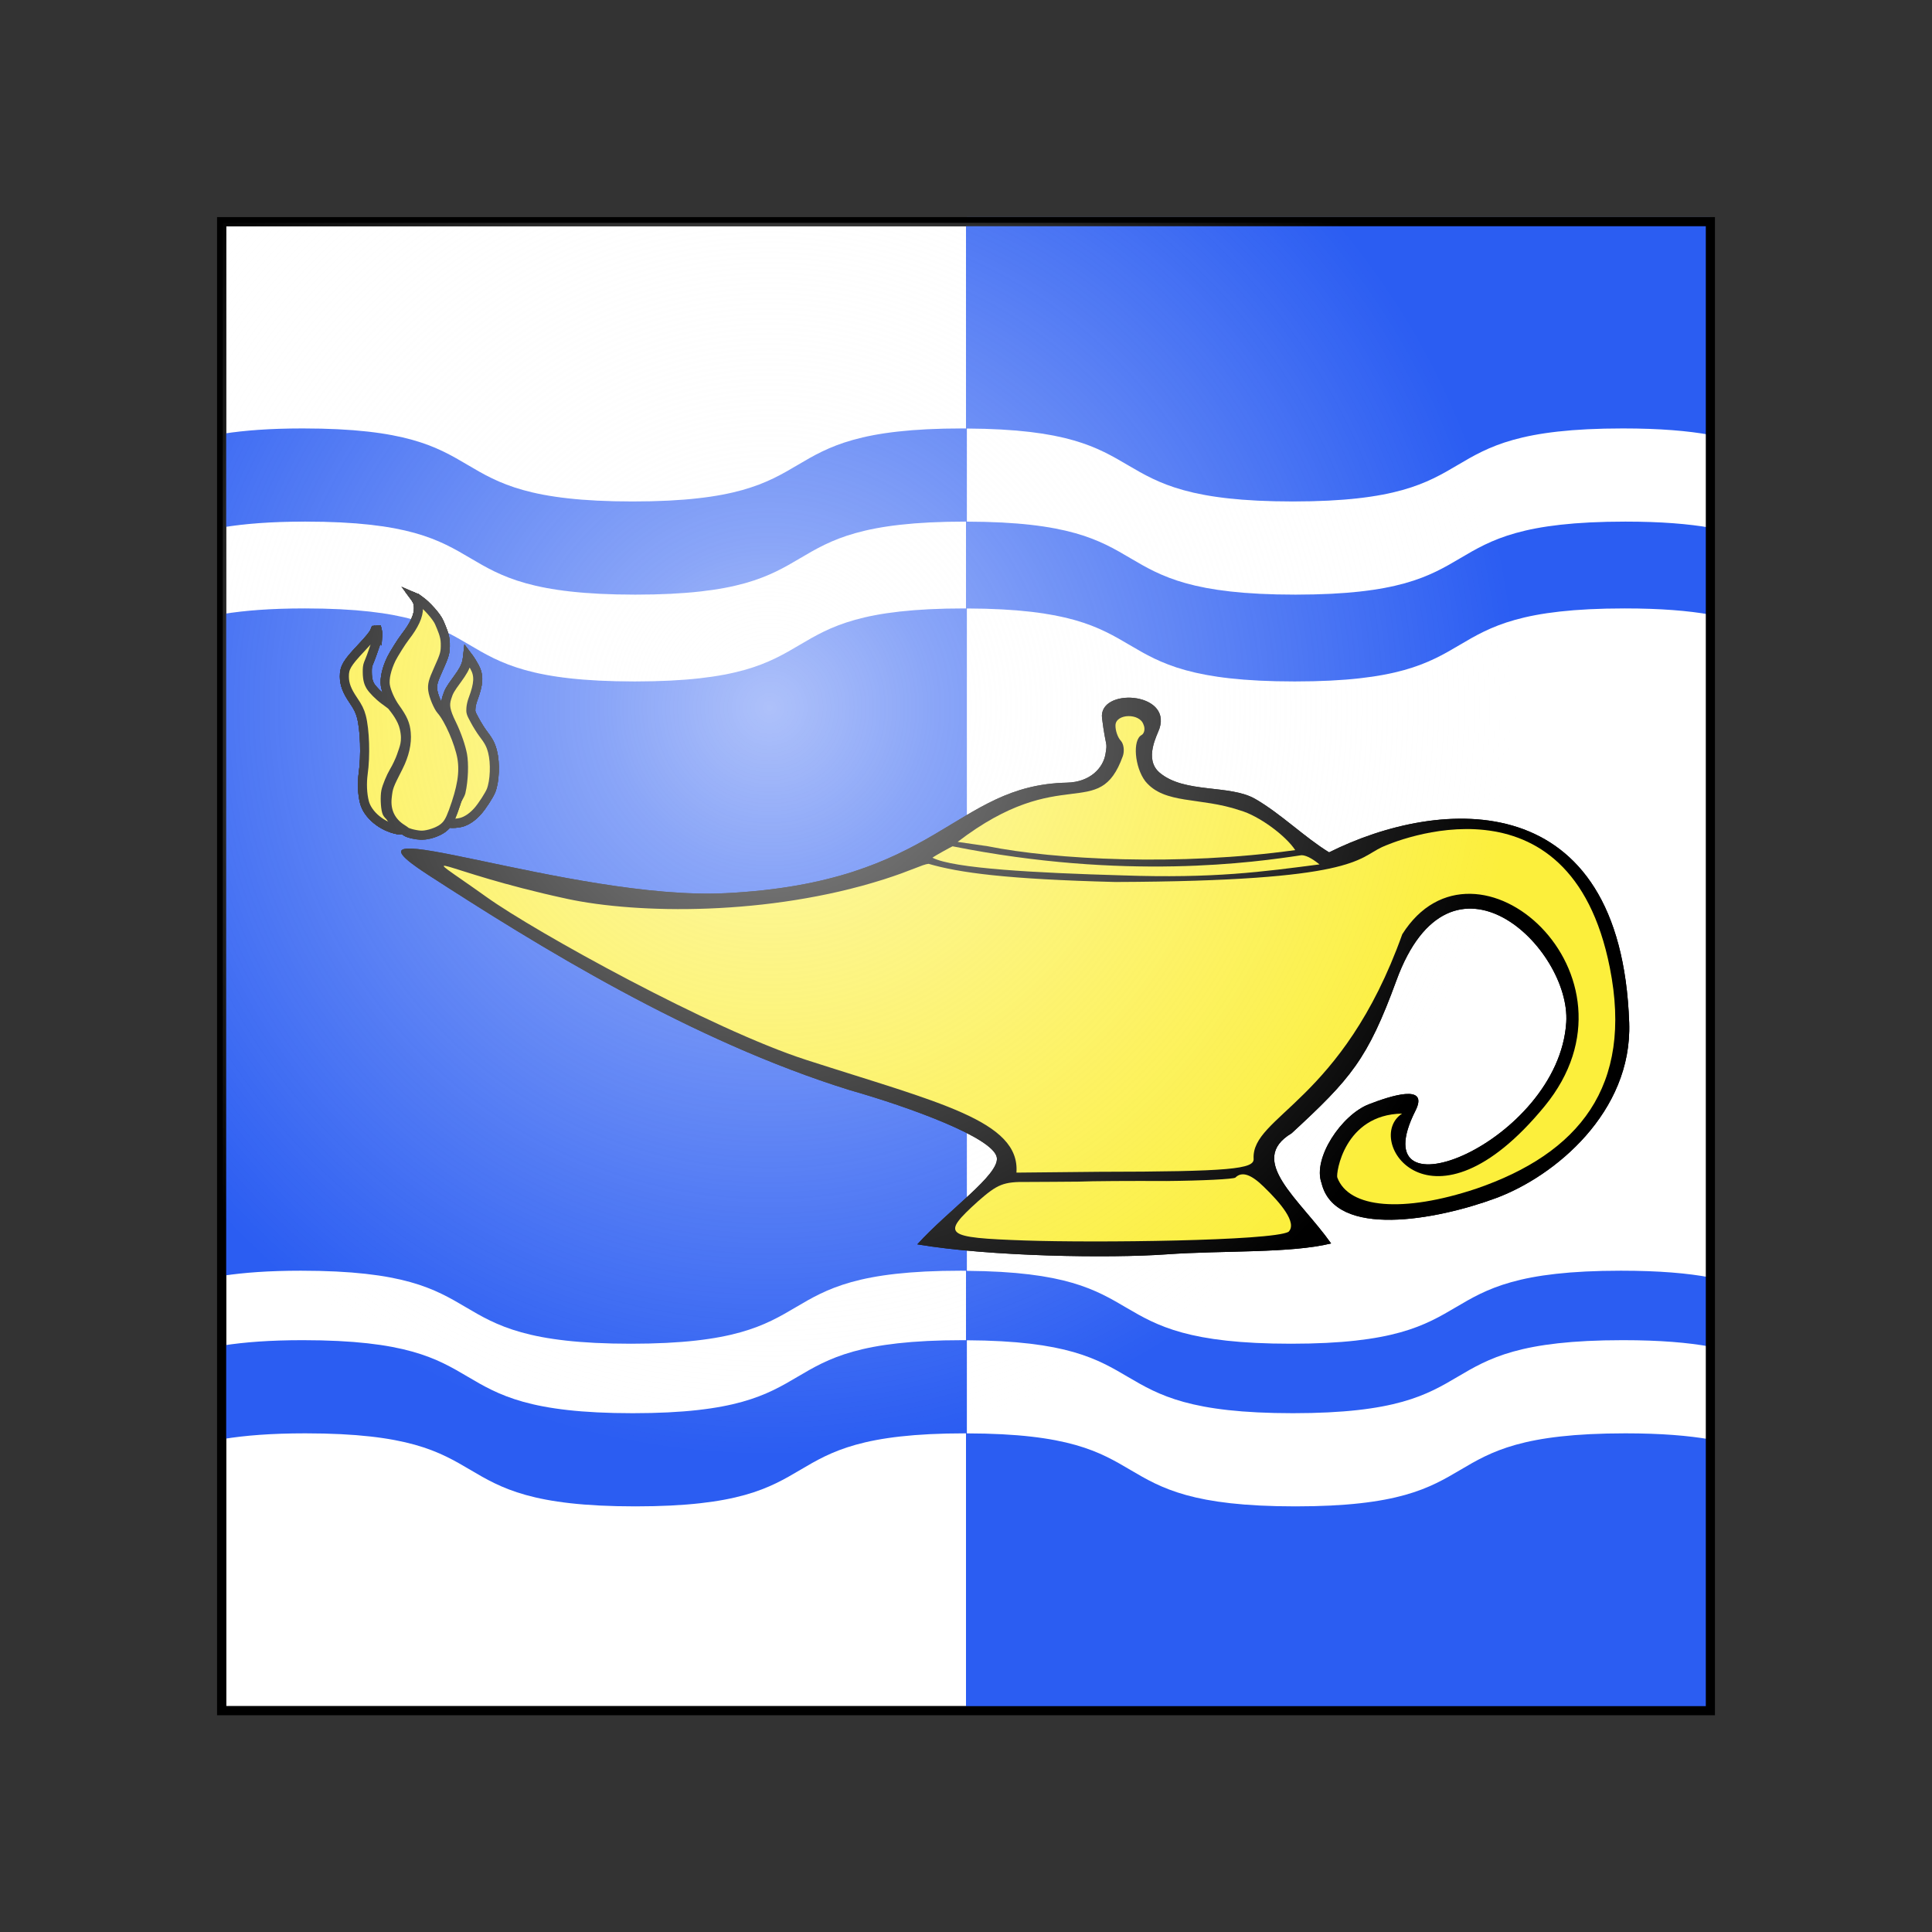 <?xml version="1.0" encoding="UTF-8" standalone="no"?>
<!-- Created with Inkscape (http://www.inkscape.org/) -->

<svg
   width="424.469pt"
   height="424.547pt"
   viewBox="0 0 149.743 149.771"
   version="1.1"
   id="svg1"
   inkscape:version="1.3.2 (091e20e, 2023-11-25, custom)"
   sodipodi:docname="Atlantia Golden Lamp.svg"
   xml:space="preserve"
   xmlns:inkscape="http://www.inkscape.org/namespaces/inkscape"
   xmlns:sodipodi="http://sodipodi.sourceforge.net/DTD/sodipodi-0.dtd"
   xmlns:xlink="http://www.w3.org/1999/xlink"
   xmlns="http://www.w3.org/2000/svg"
   xmlns:svg="http://www.w3.org/2000/svg"><rect x="0" y="0" width="149.743" height="149.771" fill="#333333" stroke="none"/><sodipodi:namedview
     id="namedview1"
     pagecolor="#ffffff"
     bordercolor="#000000"
     borderopacity="0.25"
     inkscape:showpageshadow="2"
     inkscape:pageopacity="0.0"
     inkscape:pagecheckerboard="true"
     inkscape:deskcolor="#d1d1d1"
     inkscape:document-units="pt"
     inkscape:zoom="1.6167181"
     inkscape:cx="308.64998"
     inkscape:cy="123.08887"
     inkscape:window-width="2060"
     inkscape:window-height="1250"
     inkscape:window-x="1773"
     inkscape:window-y="1164"
     inkscape:window-maximized="0"
     inkscape:current-layer="layer1"
     showgrid="true"><inkscape:grid
       id="grid1"
       units="pt"
       originx="17.039"
       originy="17.039"
       spacingx="19.262"
       spacingy="19.262"
       empcolor="#0099e5"
       empopacity="0.302"
       color="#0099e5"
       opacity="0.149"
       empspacing="2"
       dotted="false"
       gridanglex="30"
       gridanglez="30"
       visible="true" /></sodipodi:namedview><defs
     id="defs1"><radialGradient
       inkscape:collect="always"
       xlink:href="#linearGradient3"
       id="radialGradient4"
       cx="358.511"
       cy="425.121"
       fx="358.511"
       fy="425.121"
       r="163.8"
       gradientTransform="matrix(0.354,0,0,-0.354,-67.265,205.34)"
       gradientUnits="userSpaceOnUse" /><linearGradient
       id="linearGradient3"
       inkscape:collect="always"><stop
         style="stop-color:#ffffff;stop-opacity:0.617;"
         offset="0"
         id="stop3" /><stop
         style="stop-color:#fefefe;stop-opacity:0.449;"
         offset="0.223"
         id="stop5" /><stop
         style="stop-color:#fcfcfc;stop-opacity:0;"
         offset="1"
         id="stop4" /></linearGradient><clipPath
       clipPathUnits="userSpaceOnUse"
       id="clipPath15"><path
         id="path15"
         d="M 162.265,84.101 H 47.139 V 199.248 H 162.265 Z"
         style="display:inline;fill:#5ab532;fill-opacity:1;stroke:#000000;stroke-width:0.819;stroke-linecap:round;stroke-linejoin:miter;stroke-miterlimit:10;stroke-dasharray:none;stroke-opacity:1"
         inkscape:label="SCA badge field" /></clipPath><clipPath
       id="outer_stroke_clip_path"><path
         d="M 54,63 H 307 V 367 H 54 Z m 21.481,131.382 v 0 c -2.972,-1.685 -7.12,-3.35 -9.185,-3.604 l -3.836,-0.609 2.409,3.143 c 9.23,11.807 12.444,32.984 8.63,56.118 -0.978,5.808 -2.39,14.809 -3.185,19.841 -4.32,27.872 7.455,56.235 28.566,68.799 6.245,3.752 15.916,7.154 22.798,8.095 l 12.579,1.759 c 0,0 -26.004,-23.53 -27.097,-41.173 -0.567,-10.028 -0.444,-14.18 0.913,-20.767 1.258,-6.585 1.543,-12.767 1.234,-30.424 l -0.289,-22.193 -2.747,-5.646 c -1.525,-3.062 -4.549,-7.738 -6.559,-10.502 -6.021,-7.809 -18.289,-19.466 -24.233,-22.837 z"
         id="path2-8" /></clipPath><clipPath
       id="outer_stroke_clip_path_2"><path
         d="M 54,63 H 307 V 367 H 54 Z m 239.934,122.885 v 0 c 1.726,-2.25 2.111,-2.772 2.111,-2.772 0,0 -1.854,0.645 -8.383,3.075 -6.139,2.327 -10.319,4.427 -17.008,8.983 -10.57,6.941 -14.951,14.449 -14.096,24.085 0.38,4.916 -0.757,8.832 4.825,19.544 8.519,16.066 12.676,22.231 13.001,40.853 0.13,7.429 -0.307,16.123 -0.938,19.319 -1.353,6.78 -12.441,13.331 -17.126,20.265 -1.817,2.638 4.075,7.47 4.369,7.465 1.569,-0.027 7.985,-3.324 12.636,-6.591 7.659,-5.152 15.881,-17.36 19.215,-28.614 1.207,-3.882 1.595,-15.374 0.74,-19.413 -1.271,-5.383 -2.206,-8.358 -3.413,-10.075 -1.712,-2.576 -7.535,-21.488 -8.946,-29.281 -2.831,-16.069 0.327,-31.856 8.499,-41.264 1.728,-2.154 3.843,-4.603 4.512,-5.58 z"
         id="path3-0" /></clipPath><clipPath
       id="outer_stroke_clip_path_3"><path
         d="M 54,63 H 307 V 367 H 54 Z m 73.238,53.737 v 0 c 0.335,-3.915 -1.848,-10.819 -1.848,-10.819 0,0 -0.258,1.679 -2.338,6.155 -1.507,3.597 -6.406,9.474 -16.905,20.467 -17.531,18.354 -20.865,24.01 -20.772,34.915 0.067,9.457 3.25,17.606 11.098,28.954 6.038,8.774 8.274,13.271 10.161,20.187 4.406,16.427 5.452,48.259 2.217,70.804 -1.563,11.609 -1.048,24.244 1.585,34.621 3.999,15.566 22.009,30.308 41.788,34.016 2.756,0.531 13.095,-0.468 7.91,-5.3 -6.676,-5.964 -20.04,-9.738 -22.03,-16.942 -1.773,-6.05 -2.191,-18.782 -0.93,-25.174 1.268,-6.006 6.26,-17.868 10.169,-24.306 3.053,-4.879 7.5,-14.222 9.086,-18.883 3.262,-9.805 7.746,-17.728 3.765,-34.502 -2.679,-11.796 -11.445,-22.381 -15.156,-27.045 -1.405,-1.809 -6.545,-5.121 -9.527,-7.385 -7.152,-5.184 -15.138,-13.151 -17.767,-17.642 -1.719,-2.962 -3.671,-7.197 -3.736,-16.558 -0.192,-10.999 1.422,-9.268 6.743,-24.707 2.989,-8.546 6.152,-16.941 6.487,-20.856 z"
         id="path4-8" /></clipPath><clipPath
       id="outer_stroke_clip_path_4"><path
         d="M 54,63 H 307 V 367 H 54 Z m 194.148,92.715 v 0 c -4.758,-8.507 -8.703,-13.567 -8.703,-13.567 0,0 -0.654,5.719 -1.304,7.854 -1.848,6.499 -4.513,11.178 -11.698,20.955 -8.913,11.93 -10.531,14.758 -12.948,22.425 -3.072,9.416 -1.67,16.726 5.954,32.036 7.118,14.45 11.827,28.928 13.659,38.355 1.95,10.583 1.573,30.774 -1.985,46.085 -1.466,5.913 -19.777,33.224 -20.929,34.692 -2.59,3.327 11.42,4.949 21.087,2.464 6.933,-1.762 14.399,-6.718 20.844,-13.973 5.388,-5.981 14.369,-19.65 16.625,-25.288 4.602,-11.662 5.493,-33.683 1.814,-47.807 -2.309,-8.646 -4.54,-12.854 -12.267,-22.853 -2.61,-3.429 -7.149,-10.588 -9.987,-15.847 -4.963,-8.986 -5.174,-9.851 -4.773,-14.973 0.146,-2.898 1.336,-7.745 2.462,-10.66 7.409,-19.432 7.924,-29.286 2.148,-39.898 z"
         id="path5-2" /></clipPath><clipPath
       id="outer_stroke_clip_path_5"><path
         d="M 54,63 H 307 V 367 H 54 Z m 125.882,10.82 v 0 c -4.468,-3.107 -6.035,-3.77 -6.035,-3.77 0,0 0.588,0.777 2.513,4.314 0.911,1.625 1.563,5.281 1.622,8.658 0.167,9.552 -5.125,21.033 -16.544,35.517 -4.32,5.384 -14.533,21.487 -17.281,27.036 -5.968,12.072 -8.794,24.379 -7.572,32.561 1.213,7.7 6.622,19.767 12.65,27.962 9.446,12.961 12.612,20.145 13.484,30.746 1.203,12.719 -2.176,27.062 -9.573,41.572 -12.429,24.056 -12.71,24.833 -14.245,37.986 -1.867,16.633 4.843,30.221 19.02,38.853 1.586,0.938 3.274,2.163 3.971,2.73 2.294,2.18 14.407,4.96 20.584,4.853 7.942,-0.139 19.839,-4.11 25.939,-8.657 5.713,-4.25 8.575,-8.836 12.887,-20.3 10.96,-29.532 14.064,-48.407 10.903,-66.496 -3.366,-18.665 -16.233,-47.781 -26.034,-58.613 -3.802,-4.277 -9.326,-17.307 -10.334,-24.528 -0.897,-6.451 0.388,-11.492 6.341,-24.433 8.878,-19.555 9.528,-21.689 9.322,-33.461 -0.168,-9.649 -4.434,-18.138 -7.506,-25.446 -3.072,-7.308 -15.968,-21.341 -24.111,-27.086 z"
         id="path6-0" /></clipPath></defs><g
     inkscape:groupmode="layer"
     id="layer4"
     inkscape:label="Below Badge"
     inkscape:highlight-color="#00a450"
     sodipodi:insensitive="true"><path
       id="path1"
       d="M 162.265,84.101 H 47.139 V 199.248 H 162.265 Z"
       style="display:none;fill:none;stroke:#000000;stroke-width:0.445;stroke-linecap:round;stroke-linejoin:miter;stroke-miterlimit:10;stroke-dasharray:none;stroke-opacity:1"
       inkscape:label="SCA badge outline"
       transform="translate(-29.831,-66.789)" /></g><g
     inkscape:groupmode="layer"
     id="layer2"
     inkscape:label="Elements"
     style="display:none" /><g
     inkscape:label="Badge"
     inkscape:groupmode="layer"
     id="layer1"
     transform="translate(-29.831,-66.789)"><path
       id="path5"
       d="M 179.352,67.012 H 30.053 V 216.338 H 179.352 Z"
       style="display:none;fill:#ffffff;fill-opacity:1;stroke:#000000;stroke-width:0.445;stroke-linecap:round;stroke-linejoin:miter;stroke-miterlimit:10;stroke-dasharray:none;stroke-opacity:1"
       inkscape:label="background" /><path
       id="path3"
       d="M 162.265,84.101 H 47.139 V 199.248 H 162.265 Z"
       style="fill:#ffffff;fill-opacity:1;stroke:#000000;stroke-width:0.445;stroke-linecap:round;stroke-linejoin:miter;stroke-miterlimit:10;stroke-dasharray:none;stroke-opacity:1"
       inkscape:label="SCA badge field" /><path
       id="path19"
       style="display:inline;fill:#2b5df2;stroke:none;stroke-width:0.75;stroke-opacity:1"
       inkscape:label="Atlantia wavy cotised"
       d="M 160.374 307.631 C 153.089 307.631 147.568 308.077 143.036 308.774 L 143.036 329.314 C 147.661 328.565 153.358 328.088 160.944 328.088 C 206.235 328.088 188.118 344.122 233.409 344.122 C 278.699 344.122 260.584 328.088 305.874 328.088 C 351.165 328.088 333.05 344.122 378.34 344.122 C 423.631 344.122 405.514 328.088 450.805 328.088 C 458.741 328.088 464.651 328.6 469.376 329.412 L 469.376 309.039 C 464.571 308.171 458.472 307.631 450.235 307.631 C 404.944 307.631 423.061 323.665 377.77 323.665 C 332.48 323.665 350.595 307.631 305.305 307.631 C 260.014 307.631 278.131 323.665 232.84 323.665 C 187.55 323.665 205.665 307.631 160.374 307.631 z M 160.787 347.15 C 153.284 347.15 147.636 347.619 143.036 348.354 L 143.036 493.646 C 147.498 492.987 152.894 492.565 159.961 492.565 C 205.252 492.565 187.136 508.597 232.427 508.597 C 277.718 508.597 259.601 492.565 304.891 492.565 C 350.182 492.565 332.067 508.597 377.357 508.597 C 422.648 508.597 404.532 492.565 449.823 492.565 C 458.277 492.565 464.516 493.125 469.376 494.034 L 469.376 348.497 C 464.628 347.67 458.667 347.15 450.648 347.15 C 405.357 347.15 423.473 363.184 378.182 363.184 C 332.891 363.184 351.008 347.15 305.718 347.15 C 260.427 347.15 278.543 363.184 233.252 363.184 C 187.961 363.184 206.078 347.15 160.787 347.15 z M 160.374 507.818 C 153.089 507.818 147.568 508.264 143.036 508.961 L 143.036 529.502 C 147.661 528.753 153.358 528.275 160.944 528.275 C 206.235 528.275 188.118 544.309 233.409 544.309 C 278.699 544.309 260.584 528.275 305.874 528.275 C 351.165 528.275 333.05 544.309 378.34 544.309 C 423.631 544.309 405.514 528.275 450.805 528.275 C 458.741 528.275 464.651 528.787 469.376 529.599 L 469.376 509.226 C 464.571 508.358 458.472 507.818 450.235 507.818 C 404.944 507.818 423.061 523.852 377.77 523.852 C 332.48 523.852 350.595 507.818 305.305 507.818 C 260.014 507.818 278.131 523.852 232.84 523.852 C 187.55 523.852 205.665 507.818 160.374 507.818 z "
       transform="matrix(0.353,0,0,0.353,-3.321,-8.598)" /><rect
       style="fill:#2b5df2;stroke:none;stroke-width:0.529;stroke-linecap:round;stroke-linejoin:round"
       id="rect7"
       width="57.738"
       height="115.783"
       x="104.702"
       y="83.616"
       rx="0.061"
       ry="0.061"
       inkscape:label="Pale Sinister" /><path
       id="path7"
       style="display:inline;fill:#ffffff;stroke:none;stroke-width:0.75;stroke-opacity:1"
       inkscape:label="Atlantia wavy cotised"
       d="M 450.235 307.631 C 404.944 307.631 423.061 323.665 377.77 323.665 C 332.808 323.665 350.263 307.881 306.207 307.652 L 306.207 328.095 C 351.04 328.18 333.171 344.122 378.34 344.122 C 423.631 344.122 405.514 328.088 450.805 328.088 C 458.741 328.088 464.651 328.6 469.376 329.412 L 469.376 309.039 C 464.571 308.171 458.472 307.631 450.235 307.631 z M 450.648 347.15 C 405.357 347.15 423.473 363.184 378.182 363.184 C 333.069 363.184 350.825 347.286 306.207 347.161 L 306.207 492.595 C 349.707 492.927 332.545 508.597 377.357 508.597 C 422.648 508.597 404.532 492.565 449.823 492.565 C 458.277 492.565 464.516 493.125 469.376 494.034 L 469.376 348.497 C 464.628 347.67 458.667 347.15 450.648 347.15 z M 450.235 507.818 C 404.944 507.818 423.061 523.852 377.77 523.852 C 332.808 523.852 350.263 508.068 306.207 507.839 L 306.207 528.282 C 351.04 528.367 333.171 544.309 378.34 544.309 C 423.631 544.309 405.514 528.275 450.805 528.275 C 458.741 528.275 464.651 528.787 469.376 529.599 L 469.376 509.226 C 464.571 508.358 458.472 507.818 450.235 507.818 z "
       transform="matrix(0.353,0,0,0.353,-3.321,-8.598)" /><g
       id="Lamp,_Arabian_(2)_Layer_2"
       clip-path="none"
       transform="matrix(0.304,0,0,0.304,44.924,87.181)"
       style="stroke-width:0.869"><title
         id="title2">Layer 2</title><g
         id="Group_3"
         style="stroke-width:0.869"><g
           id="Graphic_8"
           style="stroke-width:0.869"><path
             d="m 231.326,116.051 c 0.986,7.83 1.428,5.805 0.877,9.109 -0.588,3.525 -3.87,7.174 -9.849,7.304 -28.861,0.625 -32.674,25.449 -86.924,28.177 -39.179,1.97 -104.005,-22.846 -76.012,-4.723 27.993,18.123 67.121,42.363 107.547,54.923 15.545,4.429 36.837,12.221 37.541,17.245 0.616,4.39 -12.317,13.3 -20.288,22.091 18.487,3.121 49.04,3.583 63.542,2.55 14.502,-1.033 31.601,-0.232 41.965,-2.78 -7.919,-11.25 -21.622,-21.167 -10.064,-28.093 15.066,-13.905 19.346,-18.797 26.708,-38.932 13.859,-37.905 44.507,-8.314 43.31,10.664 -1.931,30.616 -52.903,51.127 -38.445,22.514 3.558,-7.042 -6.437,-3.738 -11.844,-1.652 -7.016,2.707 -14.428,13.793 -12.099,20.125 3.443,14.219 29.338,9.4 44.408,3.837 15.071,-5.564 34.813,-21.947 34.029,-44.715 -2.094,-60.795 -48.088,-57.668 -76.512,-43.463 -6.196,-3.785 -12.271,-9.82 -18.807,-13.603 -6.537,-3.783 -18.006,-1.327 -24.386,-6.697 -4.128,-3.474 -0.567,-9.693 -0.044,-11.299 3.07,-9.432 -15.639,-10.412 -14.653,-2.583 z"
             fill="#000000"
             id="path2-6"
             sodipodi:nodetypes="zssszcsczccssssczsczsszz"
             style="stroke-width:0.869" /></g><g
           id="g6"
           style="fill:#fcef3c;stroke-width:0.869"><g
             id="Graphic_7"
             style="fill:#fcef3c;stroke-width:0.869"><path
               d="m 241.892,117.655 c 0.5,1.094 0.189,2.295 -0.497,2.675 -2.333,1.265 -1.765,8.15 0.936,11.744 4.876,6.012 13.95,4.001 24.105,7.438 4.932,1.384 11.759,6.497 14.136,10.145 -29.488,4.119 -61.398,2.44 -78.374,-0.98 l -7.688,-1.114 c 26.542,-20.337 35.994,-4.88 42.121,-21.88 0.45,-1.33 0.242,-3.088 -0.536,-3.922 -0.778,-0.835 -1.39,-2.606 -1.343,-3.951 0.103,-2.958 6.168,-3.15 7.14,-0.155 z"
               fill="#f3f3f3"
               id="path3-9"
               style="fill:#fcef3c;stroke-width:0.869"
               sodipodi:nodetypes="ccccccccssc" /></g><g
             id="Graphic_6"
             style="fill:#fcef3c;stroke-width:0.869"><path
               d="m 286.773,153.305 c -14.488,1.868 -26.812,3.621 -50.341,2.799 -21.92,-0.631 -42.992,-1.743 -48.348,-4.504 0.731,-0.557 4.838,-2.805 5.136,-2.906 44.015,8.789 77.086,4.071 88.908,2.274 1.597,-0.039 3.616,1.531 4.646,2.336 z"
               fill="#f3f3f3"
               id="path4"
               style="fill:#fcef3c;stroke-width:0.869"
               sodipodi:nodetypes="cccccc" /></g><g
             id="Graphic_5"
             style="fill:#fcef3c;stroke-width:0.869"><path
               d="m 302.699,148.895 c -6.275,2.922 -6.593,8.676 -67.997,8.893 -27.571,-0.694 -39.746,-2.336 -47.609,-4.63 -1.565,0.143 -4.31,1.716 -11.488,3.992 -29.339,9.303 -62.721,8.813 -80.7,4.929 -33.351,-7.204 -40.112,-14.465 -20.455,-0.418 12.422,8.877 57.377,33.718 81.508,41.504 33.64,10.854 54.498,15.492 53.542,28.723 l 21.007,-0.209 c 33.654,-0.036 39.607,-0.736 39.463,-3.288 -0.619,-10.978 22.586,-14.472 37.901,-57.279 18.59,-29.489 63.841,10.303 36.289,43.852 -28.925,35.22 -46.437,8.507 -36.331,1.872 -14.827,0.259 -16.891,15.336 -16.527,16.292 2.954,7.911 16.779,9.067 35.438,2.853 26.102,-8.975 40.085,-25.982 34.045,-56.365 -10.203,-51.324 -55.402,-31.97 -58.085,-30.721 z"
               fill="#f3f3f3"
               id="path5-21"
               style="fill:#fcef3c;stroke-width:0.869"
               sodipodi:nodetypes="zccssssccscscccsz" /></g><g
             id="Graphic_4"
             style="fill:#fcef3c;stroke-width:0.869"><path
               d="m 272.638,235.572 c 4.036,3.91 8.575,9.13 6.217,11.422 -4.386,2.317 -49.521,2.815 -67.134,2.2 -20.705,-0.723 -21.488,-1.423 -12.036,-9.978 5,-4.402 6.502,-5.023 12.557,-4.946 3.904,0.002 9.694,-0.065 13.06,-0.082 3.371,-0.152 13.468,-0.203 22.486,-0.157 9.157,-0.084 16.978,-0.484 17.53,-0.869 1.674,-1.691 4.066,-0.8 7.32,2.409 z"
               fill="#f3f3f3"
               id="path6"
               style="fill:#fcef3c;stroke-width:0.869"
               sodipodi:nodetypes="ccscccccc" /></g></g></g><g
         id="Flame_(6)_Layer_2"
         clip-path="none"
         transform="matrix(0.204,0,0,0.207,115.026,96.093)"
         style="fill:#fcef3c;stroke:#000000;stroke-width:11.3;stroke-dasharray:none;stroke-opacity:1"><title
           id="title7">Layer 2</title><g
           id="Group_109"
           style="fill:#fcef3c;stroke:#000000;stroke-width:11.3;stroke-dasharray:none;stroke-opacity:1"
           transform="translate(-462.22,-122.377)"><g
             id="Graphic_99"
             style="display:none;fill:#fcef3c;stroke:#000000;stroke-width:11.3;stroke-dasharray:none;stroke-opacity:1"><path
               d="m 75.481,194.382 c 5.944,3.371 18.211,15.028 24.233,22.837 2.01,2.764 5.034,7.44 6.559,10.502 l 2.747,5.646 0.289,22.193 c 0.308,17.657 0.024,23.839 -1.234,30.424 -1.356,6.587 -1.48,10.739 -0.913,20.767 1.093,17.643 27.097,41.173 27.097,41.173 l -12.579,-1.759 c -6.882,-0.942 -16.554,-4.344 -22.798,-8.095 C 77.77,325.506 65.995,297.143 70.315,269.271 c 0.795,-5.033 2.207,-14.033 3.185,-19.841 3.814,-23.134 0.6,-44.311 -8.63,-56.118 l -2.409,-3.143 3.836,0.609 c 2.064,0.254 6.213,1.918 9.185,3.604 z"
               fill="#f3f3f3"
               id="path7-6"
               style="fill:#fcef3c;stroke:#000000;stroke-width:11.3;stroke-dasharray:none;stroke-opacity:1" /><path
               d="m 75.481,194.382 c 5.944,3.371 18.211,15.028 24.233,22.837 2.01,2.764 5.034,7.44 6.559,10.502 l 2.747,5.646 0.289,22.193 c 0.308,17.657 0.024,23.839 -1.234,30.424 -1.356,6.587 -1.48,10.739 -0.913,20.767 1.093,17.643 27.097,41.173 27.097,41.173 l -12.579,-1.759 c -6.882,-0.942 -16.554,-4.344 -22.798,-8.095 C 77.77,325.506 65.995,297.143 70.315,269.271 c 0.795,-5.033 2.207,-14.033 3.185,-19.841 3.814,-23.134 0.6,-44.311 -8.63,-56.118 l -2.409,-3.143 3.836,0.609 c 2.064,0.254 6.213,1.918 9.185,3.604 z"
               stroke="#000000"
               stroke-linecap="round"
               stroke-linejoin="miter"
               stroke-width="20.219"
               clip-path="url(#outer_stroke_clip_path)"
               id="path8"
               style="fill:#fcef3c;stroke:#000000;stroke-width:11.3;stroke-dasharray:none;stroke-opacity:1" /></g><g
             id="Graphic_100"
             style="display:none;fill:#fcef3c;stroke:#000000;stroke-width:11.3;stroke-dasharray:none;stroke-opacity:1"><path
               d="m 293.934,185.885 c -0.67,0.977 -2.785,3.427 -4.512,5.58 -8.173,9.408 -11.33,25.195 -8.499,41.264 1.411,7.793 7.234,26.705 8.946,29.281 1.207,1.716 2.142,4.692 3.413,10.075 0.855,4.039 0.467,15.531 -0.74,19.413 -3.334,11.254 -11.556,23.462 -19.215,28.614 -4.651,3.266 -11.067,6.563 -12.636,6.591 -0.294,0.005 -6.186,-4.827 -4.369,-7.465 4.685,-6.934 15.773,-13.485 17.126,-20.265 0.631,-3.196 1.068,-11.89 0.938,-19.319 -0.325,-18.622 -4.482,-24.787 -13.001,-40.853 -5.582,-10.712 -4.445,-14.628 -4.825,-19.544 -0.855,-9.637 3.526,-17.145 14.096,-24.085 6.688,-4.556 10.869,-6.656 17.008,-8.983 6.529,-2.43 8.383,-3.075 8.383,-3.075 0,0 -0.385,0.522 -2.111,2.772 z"
               fill="#f3f3f3"
               id="path9"
               style="fill:#fcef3c;stroke:#000000;stroke-width:11.3;stroke-dasharray:none;stroke-opacity:1" /><path
               d="m 293.934,185.885 c -0.67,0.977 -2.785,3.427 -4.512,5.58 -8.173,9.408 -11.33,25.195 -8.499,41.264 1.411,7.793 7.234,26.705 8.946,29.281 1.207,1.716 2.142,4.692 3.413,10.075 0.855,4.039 0.467,15.531 -0.74,19.413 -3.334,11.254 -11.556,23.462 -19.215,28.614 -4.651,3.266 -11.067,6.563 -12.636,6.591 -0.294,0.005 -6.186,-4.827 -4.369,-7.465 4.685,-6.934 15.773,-13.485 17.126,-20.265 0.631,-3.196 1.068,-11.89 0.938,-19.319 -0.325,-18.622 -4.482,-24.787 -13.001,-40.853 -5.582,-10.712 -4.445,-14.628 -4.825,-19.544 -0.855,-9.637 3.526,-17.145 14.096,-24.085 6.688,-4.556 10.869,-6.656 17.008,-8.983 6.529,-2.43 8.383,-3.075 8.383,-3.075 0,0 -0.385,0.522 -2.111,2.772 z"
               stroke="#000000"
               stroke-linecap="round"
               stroke-linejoin="miter"
               stroke-width="20.219"
               clip-path="url(#outer_stroke_clip_path_2)"
               id="path10"
               style="fill:#fcef3c;stroke:#000000;stroke-width:11.3;stroke-dasharray:none;stroke-opacity:1" /></g><g
             id="Graphic_102"
             style="display:inline;fill:#fcef3c;stroke:#000000;stroke-width:11.3;stroke-dasharray:none;stroke-opacity:1"><path
               d="m 127.238,116.737 c -0.335,3.915 -3.497,12.31 -6.487,20.856 -5.321,15.439 -6.935,13.707 -6.743,24.707 0.065,9.361 2.017,13.596 3.736,16.558 2.629,4.49 10.614,12.458 17.767,17.642 2.982,2.264 8.122,5.576 9.527,7.385 3.71,4.664 12.476,15.249 15.156,27.045 3.981,16.775 -0.503,24.697 -3.765,34.502 -1.586,4.66 -6.033,14.004 -9.086,18.883 -3.909,6.438 -8.9,18.3 -10.169,24.306 -1.262,6.392 -0.843,19.125 0.93,25.174 1.989,7.204 15.354,10.978 22.03,16.942 5.185,4.832 -5.154,5.831 -7.91,5.3 -19.779,-3.708 -37.789,-18.45 -41.788,-34.016 -2.633,-10.378 -3.148,-23.012 -1.585,-34.621 3.236,-22.545 2.189,-54.376 -2.217,-70.804 -1.886,-6.916 -4.123,-11.413 -10.161,-20.187 -7.848,-11.348 -11.031,-19.497 -11.098,-28.954 -0.092,-10.905 3.242,-16.561 20.772,-34.915 10.499,-10.993 15.399,-16.869 16.905,-20.467 2.08,-4.476 2.338,-6.155 2.338,-6.155 0,0 2.183,6.904 1.848,10.819 z"
               fill="#e1e1e1"
               id="path11"
               style="fill:#fcef3c;stroke:#000000;stroke-width:11.3;stroke-dasharray:none;stroke-opacity:1" /><path
               d="m 127.238,116.737 c -0.335,3.915 -3.497,12.31 -6.487,20.856 -5.321,15.439 -6.935,13.707 -6.743,24.707 0.065,9.361 2.017,13.596 3.736,16.558 2.629,4.49 10.614,12.458 17.767,17.642 2.982,2.264 8.122,5.576 9.527,7.385 3.71,4.664 12.476,15.249 15.156,27.045 3.981,16.775 -0.503,24.697 -3.765,34.502 -1.586,4.66 -6.033,14.004 -9.086,18.883 -3.909,6.438 -8.9,18.3 -10.169,24.306 -1.262,6.392 -0.843,19.125 0.93,25.174 1.989,7.204 15.354,10.978 22.03,16.942 5.185,4.832 -5.154,5.831 -7.91,5.3 -19.779,-3.708 -37.789,-18.45 -41.788,-34.016 -2.633,-10.378 -3.148,-23.012 -1.585,-34.621 3.236,-22.545 2.189,-54.376 -2.217,-70.804 -1.886,-6.916 -4.123,-11.413 -10.161,-20.187 -7.848,-11.348 -11.031,-19.497 -11.098,-28.954 -0.092,-10.905 3.242,-16.561 20.772,-34.915 10.499,-10.993 15.399,-16.869 16.905,-20.467 2.08,-4.476 2.338,-6.155 2.338,-6.155 0,0 2.183,6.904 1.848,10.819 z"
               stroke="#000000"
               stroke-linecap="round"
               stroke-linejoin="miter"
               stroke-width="20.219"
               clip-path="url(#outer_stroke_clip_path_3)"
               id="path12-0"
               style="fill:#fcef3c;stroke:#000000;stroke-width:11.3;stroke-dasharray:none;stroke-opacity:1" /></g><g
             id="Graphic_101"
             style="display:inline;fill:#fcef3c;stroke:#000000;stroke-width:11.3;stroke-dasharray:none;stroke-opacity:1"><path
               d="m 248.148,155.715 c 5.776,10.612 5.261,20.466 -2.148,39.898 -1.126,2.915 -2.317,7.762 -2.462,10.66 -0.401,5.122 -0.19,5.987 4.773,14.973 2.838,5.259 7.377,12.418 9.987,15.847 7.727,9.999 9.958,14.207 12.267,22.853 3.679,14.124 2.789,36.145 -1.814,47.807 -2.256,5.637 -11.237,19.306 -16.625,25.288 -6.445,7.255 -13.911,12.211 -20.844,13.973 -9.667,2.485 -23.677,0.863 -21.087,-2.464 1.151,-1.468 19.462,-28.779 20.929,-34.692 3.558,-15.312 3.935,-35.503 1.985,-46.085 -1.832,-9.427 -6.541,-23.905 -13.659,-38.355 -7.623,-15.309 -9.026,-22.62 -5.954,-32.036 2.416,-7.667 4.034,-10.494 12.948,-22.425 7.186,-9.777 9.85,-14.456 11.698,-20.955 0.649,-2.135 1.304,-7.854 1.304,-7.854 0,0 3.944,5.06 8.703,13.567 z"
               fill="#e1e1e1"
               id="path13-2"
               style="fill:#fcef3c;stroke:#000000;stroke-width:11.3;stroke-dasharray:none;stroke-opacity:1" /><path
               d="m 248.148,155.715 c 5.776,10.612 5.261,20.466 -2.148,39.898 -1.126,2.915 -2.317,7.762 -2.462,10.66 -0.401,5.122 -0.19,5.987 4.773,14.973 2.838,5.259 7.377,12.418 9.987,15.847 7.727,9.999 9.958,14.207 12.267,22.853 3.679,14.124 2.789,36.145 -1.814,47.807 -2.256,5.637 -11.237,19.306 -16.625,25.288 -6.445,7.255 -13.911,12.211 -20.844,13.973 -9.667,2.485 -23.677,0.863 -21.087,-2.464 1.151,-1.468 19.462,-28.779 20.929,-34.692 3.558,-15.312 3.935,-35.503 1.985,-46.085 -1.832,-9.427 -6.541,-23.905 -13.659,-38.355 -7.623,-15.309 -9.026,-22.62 -5.954,-32.036 2.416,-7.667 4.034,-10.494 12.948,-22.425 7.186,-9.777 9.85,-14.456 11.698,-20.955 0.649,-2.135 1.304,-7.854 1.304,-7.854 0,0 3.944,5.06 8.703,13.567 z"
               stroke="#000000"
               stroke-linecap="round"
               stroke-linejoin="miter"
               stroke-width="20.219"
               clip-path="url(#outer_stroke_clip_path_4)"
               id="path14"
               style="fill:#fcef3c;stroke:#000000;stroke-width:11.3;stroke-dasharray:none;stroke-opacity:1" /></g><g
             id="Graphic_103"
             style="fill:#fcef3c;stroke:#000000;stroke-width:11.3;stroke-dasharray:none;stroke-opacity:1"><path
               d="m 179.882,73.82 c 8.143,5.745 21.039,19.778 24.111,27.086 3.072,7.308 7.338,15.797 7.506,25.446 0.205,11.771 -0.444,13.906 -9.322,33.461 -5.953,12.94 -7.238,17.982 -6.341,24.433 1.009,7.221 6.533,20.251 10.334,24.528 9.801,10.832 22.668,39.948 26.034,58.613 3.16,18.09 0.057,36.964 -10.903,66.496 -4.312,11.464 -7.174,16.05 -12.887,20.3 -6.1,4.546 -17.997,8.518 -25.939,8.657 -6.177,0.108 -18.29,-2.673 -20.584,-4.853 -0.696,-0.567 -2.385,-1.792 -3.971,-2.73 -14.176,-8.632 -20.887,-22.22 -19.02,-38.853 1.536,-13.153 1.817,-13.93 14.245,-37.986 7.397,-14.51 10.776,-28.853 9.573,-41.572 -0.872,-10.601 -4.038,-17.785 -13.484,-30.746 -6.028,-8.195 -11.437,-20.262 -12.65,-27.962 -1.222,-8.182 1.604,-20.489 7.572,-32.561 2.748,-5.549 12.961,-21.653 17.281,-27.036 11.419,-14.484 16.711,-25.965 16.544,-35.517 -0.059,-3.377 -0.711,-7.033 -1.622,-8.658 -1.925,-3.537 -2.513,-4.314 -2.513,-4.314 0,0 1.567,0.663 6.035,3.77 z"
               fill="#f3f3f3"
               id="path15-0"
               style="fill:#fcef3c;stroke:#000000;stroke-width:11.3;stroke-dasharray:none;stroke-opacity:1" /><path
               d="m 179.882,73.82 c 8.143,5.745 21.039,19.778 24.111,27.086 3.072,7.308 7.338,15.797 7.506,25.446 0.205,11.771 -0.444,13.906 -9.322,33.461 -5.953,12.94 -7.238,17.982 -6.341,24.433 1.009,7.221 6.533,20.251 10.334,24.528 9.801,10.832 22.668,39.948 26.034,58.613 3.16,18.09 0.057,36.964 -10.903,66.496 -4.312,11.464 -7.174,16.05 -12.887,20.3 -6.1,4.546 -17.997,8.518 -25.939,8.657 -6.177,0.108 -18.29,-2.673 -20.584,-4.853 -0.696,-0.567 -2.385,-1.792 -3.971,-2.73 -14.176,-8.632 -20.887,-22.22 -19.02,-38.853 1.536,-13.153 1.817,-13.93 14.245,-37.986 7.397,-14.51 10.776,-28.853 9.573,-41.572 -0.872,-10.601 -4.038,-17.785 -13.484,-30.746 -6.028,-8.195 -11.437,-20.262 -12.65,-27.962 -1.222,-8.182 1.604,-20.489 7.572,-32.561 2.748,-5.549 12.961,-21.653 17.281,-27.036 11.419,-14.484 16.711,-25.965 16.544,-35.517 -0.059,-3.377 -0.711,-7.033 -1.622,-8.658 -1.925,-3.537 -2.513,-4.314 -2.513,-4.314 0,0 1.567,0.663 6.035,3.77 z"
               stroke="#000000"
               stroke-linecap="round"
               stroke-linejoin="miter"
               stroke-width="20.219"
               clip-path="url(#outer_stroke_clip_path_5)"
               id="path16"
               style="fill:#fcef3c;stroke:#000000;stroke-width:11.3;stroke-dasharray:none;stroke-opacity:1" /></g></g></g></g><g
       id="g36"
       clip-path="none"
       transform="matrix(0.304,0,0,0.304,44.924,87.181)"
       style="stroke-width:0.869"><title
         id="title1">Layer 2</title><g
         id="g24"
         style="stroke-width:0.869"><g
           id="g17"
           style="stroke-width:0.869"><path
             d="m 231.326,116.051 c 0.986,7.83 1.428,5.805 0.877,9.109 -0.588,3.525 -3.87,7.174 -9.849,7.304 -28.861,0.625 -32.674,25.449 -86.924,28.177 -39.179,1.97 -104.005,-22.846 -76.012,-4.723 27.993,18.123 67.121,42.363 107.547,54.923 15.545,4.429 36.837,12.221 37.541,17.245 0.616,4.39 -12.317,13.3 -20.288,22.091 18.487,3.121 49.04,3.583 63.542,2.55 14.502,-1.033 31.601,-0.232 41.965,-2.78 -7.919,-11.25 -21.622,-21.167 -10.064,-28.093 15.066,-13.905 19.346,-18.797 26.708,-38.932 13.859,-37.905 44.507,-8.314 43.31,10.664 -1.931,30.616 -52.903,51.127 -38.445,22.514 3.558,-7.042 -6.437,-3.738 -11.844,-1.652 -7.016,2.707 -14.428,13.793 -12.099,20.125 3.443,14.219 29.338,9.4 44.408,3.837 15.071,-5.564 34.813,-21.947 34.029,-44.715 -2.094,-60.795 -48.088,-57.668 -76.512,-43.463 -6.196,-3.785 -12.271,-9.82 -18.807,-13.603 -6.537,-3.783 -18.006,-1.327 -24.386,-6.697 -4.128,-3.474 -0.567,-9.693 -0.044,-11.299 3.07,-9.432 -15.639,-10.412 -14.653,-2.583 z"
             fill="#000000"
             id="path17"
             sodipodi:nodetypes="zssszcsczccssssczsczsszz"
             style="stroke-width:0.869" /></g><g
           id="g23"
           style="fill:#fcef3c;stroke-width:0.869"><g
             id="g18"
             style="fill:#fcef3c;stroke-width:0.869"><path
               d="m 241.892,117.655 c 0.5,1.094 0.189,2.295 -0.497,2.675 -2.333,1.265 -1.765,8.15 0.936,11.744 4.876,6.012 13.95,4.001 24.105,7.438 4.932,1.384 11.759,6.497 14.136,10.145 -29.488,4.119 -61.398,2.44 -78.374,-0.98 l -7.688,-1.114 c 26.542,-20.337 35.994,-4.88 42.121,-21.88 0.45,-1.33 0.242,-3.088 -0.536,-3.922 -0.778,-0.835 -1.39,-2.606 -1.343,-3.951 0.103,-2.958 6.168,-3.15 7.14,-0.155 z"
               fill="#f3f3f3"
               id="path18"
               style="fill:#fcef3c;stroke-width:0.869"
               sodipodi:nodetypes="ccccccccssc" /></g><g
             id="g20"
             style="fill:#fcef3c;stroke-width:0.869"><path
               d="m 286.773,153.305 c -14.488,1.868 -26.812,3.621 -50.341,2.799 -21.92,-0.631 -42.992,-1.743 -48.348,-4.504 0.731,-0.557 4.838,-2.805 5.136,-2.906 44.015,8.789 77.086,4.071 88.908,2.274 1.597,-0.039 3.616,1.531 4.646,2.336 z"
               fill="#f3f3f3"
               id="path20"
               style="fill:#fcef3c;stroke-width:0.869"
               sodipodi:nodetypes="cccccc" /></g><g
             id="g21"
             style="fill:#fcef3c;stroke-width:0.869"><path
               d="m 302.699,148.895 c -6.275,2.922 -6.593,8.676 -67.997,8.893 -27.571,-0.694 -39.746,-2.336 -47.609,-4.63 -1.565,0.143 -4.31,1.716 -11.488,3.992 -29.339,9.303 -62.721,8.813 -80.7,4.929 -33.351,-7.204 -40.112,-14.465 -20.455,-0.418 12.422,8.877 57.377,33.718 81.508,41.504 33.64,10.854 54.498,15.492 53.542,28.723 l 21.007,-0.209 c 33.654,-0.036 39.607,-0.736 39.463,-3.288 -0.619,-10.978 22.586,-14.472 37.901,-57.279 18.59,-29.489 63.841,10.303 36.289,43.852 -28.925,35.22 -46.437,8.507 -36.331,1.872 -14.827,0.259 -16.891,15.336 -16.527,16.292 2.954,7.911 16.779,9.067 35.438,2.853 26.102,-8.975 40.085,-25.982 34.045,-56.365 -10.203,-51.324 -55.402,-31.97 -58.085,-30.721 z"
               fill="#f3f3f3"
               id="path21"
               style="fill:#fcef3c;stroke-width:0.869"
               sodipodi:nodetypes="zccssssccscscccsz" /></g><g
             id="g22"
             style="fill:#fcef3c;stroke-width:0.869"><path
               d="m 272.638,235.572 c 4.036,3.91 8.575,9.13 6.217,11.422 -4.386,2.317 -49.521,2.815 -67.134,2.2 -20.705,-0.723 -21.488,-1.423 -12.036,-9.978 5,-4.402 6.502,-5.023 12.557,-4.946 3.904,0.002 9.694,-0.065 13.06,-0.082 3.371,-0.152 13.468,-0.203 22.486,-0.157 9.157,-0.084 16.978,-0.484 17.53,-0.869 1.674,-1.691 4.066,-0.8 7.32,2.409 z"
               fill="#f3f3f3"
               id="path22"
               style="fill:#fcef3c;stroke-width:0.869"
               sodipodi:nodetypes="ccscccccc" /></g></g></g><g
         id="g35"
         clip-path="none"
         transform="matrix(0.204,0,0,0.207,115.026,96.093)"
         style="fill:#fcef3c;stroke:#000000;stroke-width:11.3;stroke-dasharray:none;stroke-opacity:1"><title
           id="title24">Layer 2</title><g
           id="g34"
           style="fill:#fcef3c;stroke:#000000;stroke-width:11.3;stroke-dasharray:none;stroke-opacity:1"
           transform="translate(-462.22,-122.377)"><g
             id="g25"
             style="display:none;fill:#fcef3c;stroke:#000000;stroke-width:11.3;stroke-dasharray:none;stroke-opacity:1"><path
               d="m 75.481,194.382 c 5.944,3.371 18.211,15.028 24.233,22.837 2.01,2.764 5.034,7.44 6.559,10.502 l 2.747,5.646 0.289,22.193 c 0.308,17.657 0.024,23.839 -1.234,30.424 -1.356,6.587 -1.48,10.739 -0.913,20.767 1.093,17.643 27.097,41.173 27.097,41.173 l -12.579,-1.759 c -6.882,-0.942 -16.554,-4.344 -22.798,-8.095 C 77.77,325.506 65.995,297.143 70.315,269.271 c 0.795,-5.033 2.207,-14.033 3.185,-19.841 3.814,-23.134 0.6,-44.311 -8.63,-56.118 l -2.409,-3.143 3.836,0.609 c 2.064,0.254 6.213,1.918 9.185,3.604 z"
               fill="#f3f3f3"
               id="path24"
               style="fill:#fcef3c;stroke:#000000;stroke-width:11.3;stroke-dasharray:none;stroke-opacity:1" /><path
               d="m 75.481,194.382 c 5.944,3.371 18.211,15.028 24.233,22.837 2.01,2.764 5.034,7.44 6.559,10.502 l 2.747,5.646 0.289,22.193 c 0.308,17.657 0.024,23.839 -1.234,30.424 -1.356,6.587 -1.48,10.739 -0.913,20.767 1.093,17.643 27.097,41.173 27.097,41.173 l -12.579,-1.759 c -6.882,-0.942 -16.554,-4.344 -22.798,-8.095 C 77.77,325.506 65.995,297.143 70.315,269.271 c 0.795,-5.033 2.207,-14.033 3.185,-19.841 3.814,-23.134 0.6,-44.311 -8.63,-56.118 l -2.409,-3.143 3.836,0.609 c 2.064,0.254 6.213,1.918 9.185,3.604 z"
               stroke="#000000"
               stroke-linecap="round"
               stroke-linejoin="miter"
               stroke-width="20.219"
               clip-path="url(#outer_stroke_clip_path)"
               id="path25"
               style="fill:#fcef3c;stroke:#000000;stroke-width:11.3;stroke-dasharray:none;stroke-opacity:1" /></g><g
             id="g27"
             style="display:none;fill:#fcef3c;stroke:#000000;stroke-width:11.3;stroke-dasharray:none;stroke-opacity:1"><path
               d="m 293.934,185.885 c -0.67,0.977 -2.785,3.427 -4.512,5.58 -8.173,9.408 -11.33,25.195 -8.499,41.264 1.411,7.793 7.234,26.705 8.946,29.281 1.207,1.716 2.142,4.692 3.413,10.075 0.855,4.039 0.467,15.531 -0.74,19.413 -3.334,11.254 -11.556,23.462 -19.215,28.614 -4.651,3.266 -11.067,6.563 -12.636,6.591 -0.294,0.005 -6.186,-4.827 -4.369,-7.465 4.685,-6.934 15.773,-13.485 17.126,-20.265 0.631,-3.196 1.068,-11.89 0.938,-19.319 -0.325,-18.622 -4.482,-24.787 -13.001,-40.853 -5.582,-10.712 -4.445,-14.628 -4.825,-19.544 -0.855,-9.637 3.526,-17.145 14.096,-24.085 6.688,-4.556 10.869,-6.656 17.008,-8.983 6.529,-2.43 8.383,-3.075 8.383,-3.075 0,0 -0.385,0.522 -2.111,2.772 z"
               fill="#f3f3f3"
               id="path26"
               style="fill:#fcef3c;stroke:#000000;stroke-width:11.3;stroke-dasharray:none;stroke-opacity:1" /><path
               d="m 293.934,185.885 c -0.67,0.977 -2.785,3.427 -4.512,5.58 -8.173,9.408 -11.33,25.195 -8.499,41.264 1.411,7.793 7.234,26.705 8.946,29.281 1.207,1.716 2.142,4.692 3.413,10.075 0.855,4.039 0.467,15.531 -0.74,19.413 -3.334,11.254 -11.556,23.462 -19.215,28.614 -4.651,3.266 -11.067,6.563 -12.636,6.591 -0.294,0.005 -6.186,-4.827 -4.369,-7.465 4.685,-6.934 15.773,-13.485 17.126,-20.265 0.631,-3.196 1.068,-11.89 0.938,-19.319 -0.325,-18.622 -4.482,-24.787 -13.001,-40.853 -5.582,-10.712 -4.445,-14.628 -4.825,-19.544 -0.855,-9.637 3.526,-17.145 14.096,-24.085 6.688,-4.556 10.869,-6.656 17.008,-8.983 6.529,-2.43 8.383,-3.075 8.383,-3.075 0,0 -0.385,0.522 -2.111,2.772 z"
               stroke="#000000"
               stroke-linecap="round"
               stroke-linejoin="miter"
               stroke-width="20.219"
               clip-path="url(#outer_stroke_clip_path_2)"
               id="path27"
               style="fill:#fcef3c;stroke:#000000;stroke-width:11.3;stroke-dasharray:none;stroke-opacity:1" /></g><g
             id="g29"
             style="display:inline;fill:#fcef3c;stroke:#000000;stroke-width:11.3;stroke-dasharray:none;stroke-opacity:1"><path
               d="m 127.238,116.737 c -0.335,3.915 -3.497,12.31 -6.487,20.856 -5.321,15.439 -6.935,13.707 -6.743,24.707 0.065,9.361 2.017,13.596 3.736,16.558 2.629,4.49 10.614,12.458 17.767,17.642 2.982,2.264 8.122,5.576 9.527,7.385 3.71,4.664 12.476,15.249 15.156,27.045 3.981,16.775 -0.503,24.697 -3.765,34.502 -1.586,4.66 -6.033,14.004 -9.086,18.883 -3.909,6.438 -8.9,18.3 -10.169,24.306 -1.262,6.392 -0.843,19.125 0.93,25.174 1.989,7.204 15.354,10.978 22.03,16.942 5.185,4.832 -5.154,5.831 -7.91,5.3 -19.779,-3.708 -37.789,-18.45 -41.788,-34.016 -2.633,-10.378 -3.148,-23.012 -1.585,-34.621 3.236,-22.545 2.189,-54.376 -2.217,-70.804 -1.886,-6.916 -4.123,-11.413 -10.161,-20.187 -7.848,-11.348 -11.031,-19.497 -11.098,-28.954 -0.092,-10.905 3.242,-16.561 20.772,-34.915 10.499,-10.993 15.399,-16.869 16.905,-20.467 2.08,-4.476 2.338,-6.155 2.338,-6.155 0,0 2.183,6.904 1.848,10.819 z"
               fill="#e1e1e1"
               id="path28"
               style="fill:#fcef3c;stroke:#000000;stroke-width:11.3;stroke-dasharray:none;stroke-opacity:1" /><path
               d="m 127.238,116.737 c -0.335,3.915 -3.497,12.31 -6.487,20.856 -5.321,15.439 -6.935,13.707 -6.743,24.707 0.065,9.361 2.017,13.596 3.736,16.558 2.629,4.49 10.614,12.458 17.767,17.642 2.982,2.264 8.122,5.576 9.527,7.385 3.71,4.664 12.476,15.249 15.156,27.045 3.981,16.775 -0.503,24.697 -3.765,34.502 -1.586,4.66 -6.033,14.004 -9.086,18.883 -3.909,6.438 -8.9,18.3 -10.169,24.306 -1.262,6.392 -0.843,19.125 0.93,25.174 1.989,7.204 15.354,10.978 22.03,16.942 5.185,4.832 -5.154,5.831 -7.91,5.3 -19.779,-3.708 -37.789,-18.45 -41.788,-34.016 -2.633,-10.378 -3.148,-23.012 -1.585,-34.621 3.236,-22.545 2.189,-54.376 -2.217,-70.804 -1.886,-6.916 -4.123,-11.413 -10.161,-20.187 -7.848,-11.348 -11.031,-19.497 -11.098,-28.954 -0.092,-10.905 3.242,-16.561 20.772,-34.915 10.499,-10.993 15.399,-16.869 16.905,-20.467 2.08,-4.476 2.338,-6.155 2.338,-6.155 0,0 2.183,6.904 1.848,10.819 z"
               stroke="#000000"
               stroke-linecap="round"
               stroke-linejoin="miter"
               stroke-width="20.219"
               clip-path="url(#outer_stroke_clip_path_3)"
               id="path29"
               style="fill:#fcef3c;stroke:#000000;stroke-width:11.3;stroke-dasharray:none;stroke-opacity:1" /></g><g
             id="g31"
             style="display:inline;fill:#fcef3c;stroke:#000000;stroke-width:11.3;stroke-dasharray:none;stroke-opacity:1"><path
               d="m 248.148,155.715 c 5.776,10.612 5.261,20.466 -2.148,39.898 -1.126,2.915 -2.317,7.762 -2.462,10.66 -0.401,5.122 -0.19,5.987 4.773,14.973 2.838,5.259 7.377,12.418 9.987,15.847 7.727,9.999 9.958,14.207 12.267,22.853 3.679,14.124 2.789,36.145 -1.814,47.807 -2.256,5.637 -11.237,19.306 -16.625,25.288 -6.445,7.255 -13.911,12.211 -20.844,13.973 -9.667,2.485 -23.677,0.863 -21.087,-2.464 1.151,-1.468 19.462,-28.779 20.929,-34.692 3.558,-15.312 3.935,-35.503 1.985,-46.085 -1.832,-9.427 -6.541,-23.905 -13.659,-38.355 -7.623,-15.309 -9.026,-22.62 -5.954,-32.036 2.416,-7.667 4.034,-10.494 12.948,-22.425 7.186,-9.777 9.85,-14.456 11.698,-20.955 0.649,-2.135 1.304,-7.854 1.304,-7.854 0,0 3.944,5.06 8.703,13.567 z"
               fill="#e1e1e1"
               id="path30"
               style="fill:#fcef3c;stroke:#000000;stroke-width:11.3;stroke-dasharray:none;stroke-opacity:1" /><path
               d="m 248.148,155.715 c 5.776,10.612 5.261,20.466 -2.148,39.898 -1.126,2.915 -2.317,7.762 -2.462,10.66 -0.401,5.122 -0.19,5.987 4.773,14.973 2.838,5.259 7.377,12.418 9.987,15.847 7.727,9.999 9.958,14.207 12.267,22.853 3.679,14.124 2.789,36.145 -1.814,47.807 -2.256,5.637 -11.237,19.306 -16.625,25.288 -6.445,7.255 -13.911,12.211 -20.844,13.973 -9.667,2.485 -23.677,0.863 -21.087,-2.464 1.151,-1.468 19.462,-28.779 20.929,-34.692 3.558,-15.312 3.935,-35.503 1.985,-46.085 -1.832,-9.427 -6.541,-23.905 -13.659,-38.355 -7.623,-15.309 -9.026,-22.62 -5.954,-32.036 2.416,-7.667 4.034,-10.494 12.948,-22.425 7.186,-9.777 9.85,-14.456 11.698,-20.955 0.649,-2.135 1.304,-7.854 1.304,-7.854 0,0 3.944,5.06 8.703,13.567 z"
               stroke="#000000"
               stroke-linecap="round"
               stroke-linejoin="miter"
               stroke-width="20.219"
               clip-path="url(#outer_stroke_clip_path_4)"
               id="path31"
               style="fill:#fcef3c;stroke:#000000;stroke-width:11.3;stroke-dasharray:none;stroke-opacity:1" /></g><g
             id="g33"
             style="fill:#fcef3c;stroke:#000000;stroke-width:11.3;stroke-dasharray:none;stroke-opacity:1"><path
               d="m 179.882,73.82 c 8.143,5.745 21.039,19.778 24.111,27.086 3.072,7.308 7.338,15.797 7.506,25.446 0.205,11.771 -0.444,13.906 -9.322,33.461 -5.953,12.94 -7.238,17.982 -6.341,24.433 1.009,7.221 6.533,20.251 10.334,24.528 9.801,10.832 22.668,39.948 26.034,58.613 3.16,18.09 0.057,36.964 -10.903,66.496 -4.312,11.464 -7.174,16.05 -12.887,20.3 -6.1,4.546 -17.997,8.518 -25.939,8.657 -6.177,0.108 -18.29,-2.673 -20.584,-4.853 -0.696,-0.567 -2.385,-1.792 -3.971,-2.73 -14.176,-8.632 -20.887,-22.22 -19.02,-38.853 1.536,-13.153 1.817,-13.93 14.245,-37.986 7.397,-14.51 10.776,-28.853 9.573,-41.572 -0.872,-10.601 -4.038,-17.785 -13.484,-30.746 -6.028,-8.195 -11.437,-20.262 -12.65,-27.962 -1.222,-8.182 1.604,-20.489 7.572,-32.561 2.748,-5.549 12.961,-21.653 17.281,-27.036 11.419,-14.484 16.711,-25.965 16.544,-35.517 -0.059,-3.377 -0.711,-7.033 -1.622,-8.658 -1.925,-3.537 -2.513,-4.314 -2.513,-4.314 0,0 1.567,0.663 6.035,3.77 z"
               fill="#f3f3f3"
               id="path32"
               style="fill:#fcef3c;stroke:#000000;stroke-width:11.3;stroke-dasharray:none;stroke-opacity:1" /><path
               d="m 179.882,73.82 c 8.143,5.745 21.039,19.778 24.111,27.086 3.072,7.308 7.338,15.797 7.506,25.446 0.205,11.771 -0.444,13.906 -9.322,33.461 -5.953,12.94 -7.238,17.982 -6.341,24.433 1.009,7.221 6.533,20.251 10.334,24.528 9.801,10.832 22.668,39.948 26.034,58.613 3.16,18.09 0.057,36.964 -10.903,66.496 -4.312,11.464 -7.174,16.05 -12.887,20.3 -6.1,4.546 -17.997,8.518 -25.939,8.657 -6.177,0.108 -18.29,-2.673 -20.584,-4.853 -0.696,-0.567 -2.385,-1.792 -3.971,-2.73 -14.176,-8.632 -20.887,-22.22 -19.02,-38.853 1.536,-13.153 1.817,-13.93 14.245,-37.986 7.397,-14.51 10.776,-28.853 9.573,-41.572 -0.872,-10.601 -4.038,-17.785 -13.484,-30.746 -6.028,-8.195 -11.437,-20.262 -12.65,-27.962 -1.222,-8.182 1.604,-20.489 7.572,-32.561 2.748,-5.549 12.961,-21.653 17.281,-27.036 11.419,-14.484 16.711,-25.965 16.544,-35.517 -0.059,-3.377 -0.711,-7.033 -1.622,-8.658 -1.925,-3.537 -2.513,-4.314 -2.513,-4.314 0,0 1.567,0.663 6.035,3.77 z"
               stroke="#000000"
               stroke-linecap="round"
               stroke-linejoin="miter"
               stroke-width="20.219"
               clip-path="url(#outer_stroke_clip_path_5)"
               id="path33"
               style="fill:#fcef3c;stroke:#000000;stroke-width:11.3;stroke-dasharray:none;stroke-opacity:1" /></g></g></g></g></g><g
     inkscape:groupmode="layer"
     id="layer3"
     inkscape:label="Above Badge"
     inkscape:highlight-color="#f33535"
     style="display:inline"
     sodipodi:insensitive="true"><g
       inkscape:groupmode="layer"
       id="g11"
       inkscape:label="SCA badge guides"
       transform="translate(-994.645,-201.039)"
       style="display:none;stroke:#ff0000;stroke-opacity:1"><path
         id="path12"
         d="M 1129.82,215.621 1009.213,336.228"
         style="fill:none;stroke:#ff0000;stroke-width:0.445;stroke-linecap:butt;stroke-linejoin:round;stroke-miterlimit:10;stroke-dasharray:none;stroke-opacity:1"
         sodipodi:nodetypes="cc" /><path
         id="path13"
         d="M 1009.213,215.621 1129.82,336.228"
         style="fill:none;stroke:#ff0000;stroke-width:0.445;stroke-linecap:butt;stroke-linejoin:round;stroke-miterlimit:10;stroke-dasharray:none;stroke-opacity:1"
         sodipodi:nodetypes="cc" /></g><path
       id="path76"
       d="M 162.265,84.101 H 47.139 V 199.248 H 162.265 Z"
       style="fill:none;stroke:#000000;stroke-width:0.445;stroke-linecap:round;stroke-linejoin:miter;stroke-miterlimit:10;stroke-dasharray:none;stroke-opacity:1"
       inkscape:label="SCA badge outline"
       transform="translate(-29.831,-66.789)" /><path
       id="path2"
       d="M 132.698,17.048 H 17.045 V 132.722 H 132.698 Z"
       style="display:inline;fill:url(#radialGradient4);stroke:#000000;stroke-width:0.445;stroke-linecap:round;stroke-linejoin:miter;stroke-miterlimit:10;stroke-dasharray:none;stroke-opacity:1"
       inkscape:label="SCA badge sheen" /></g></svg>
